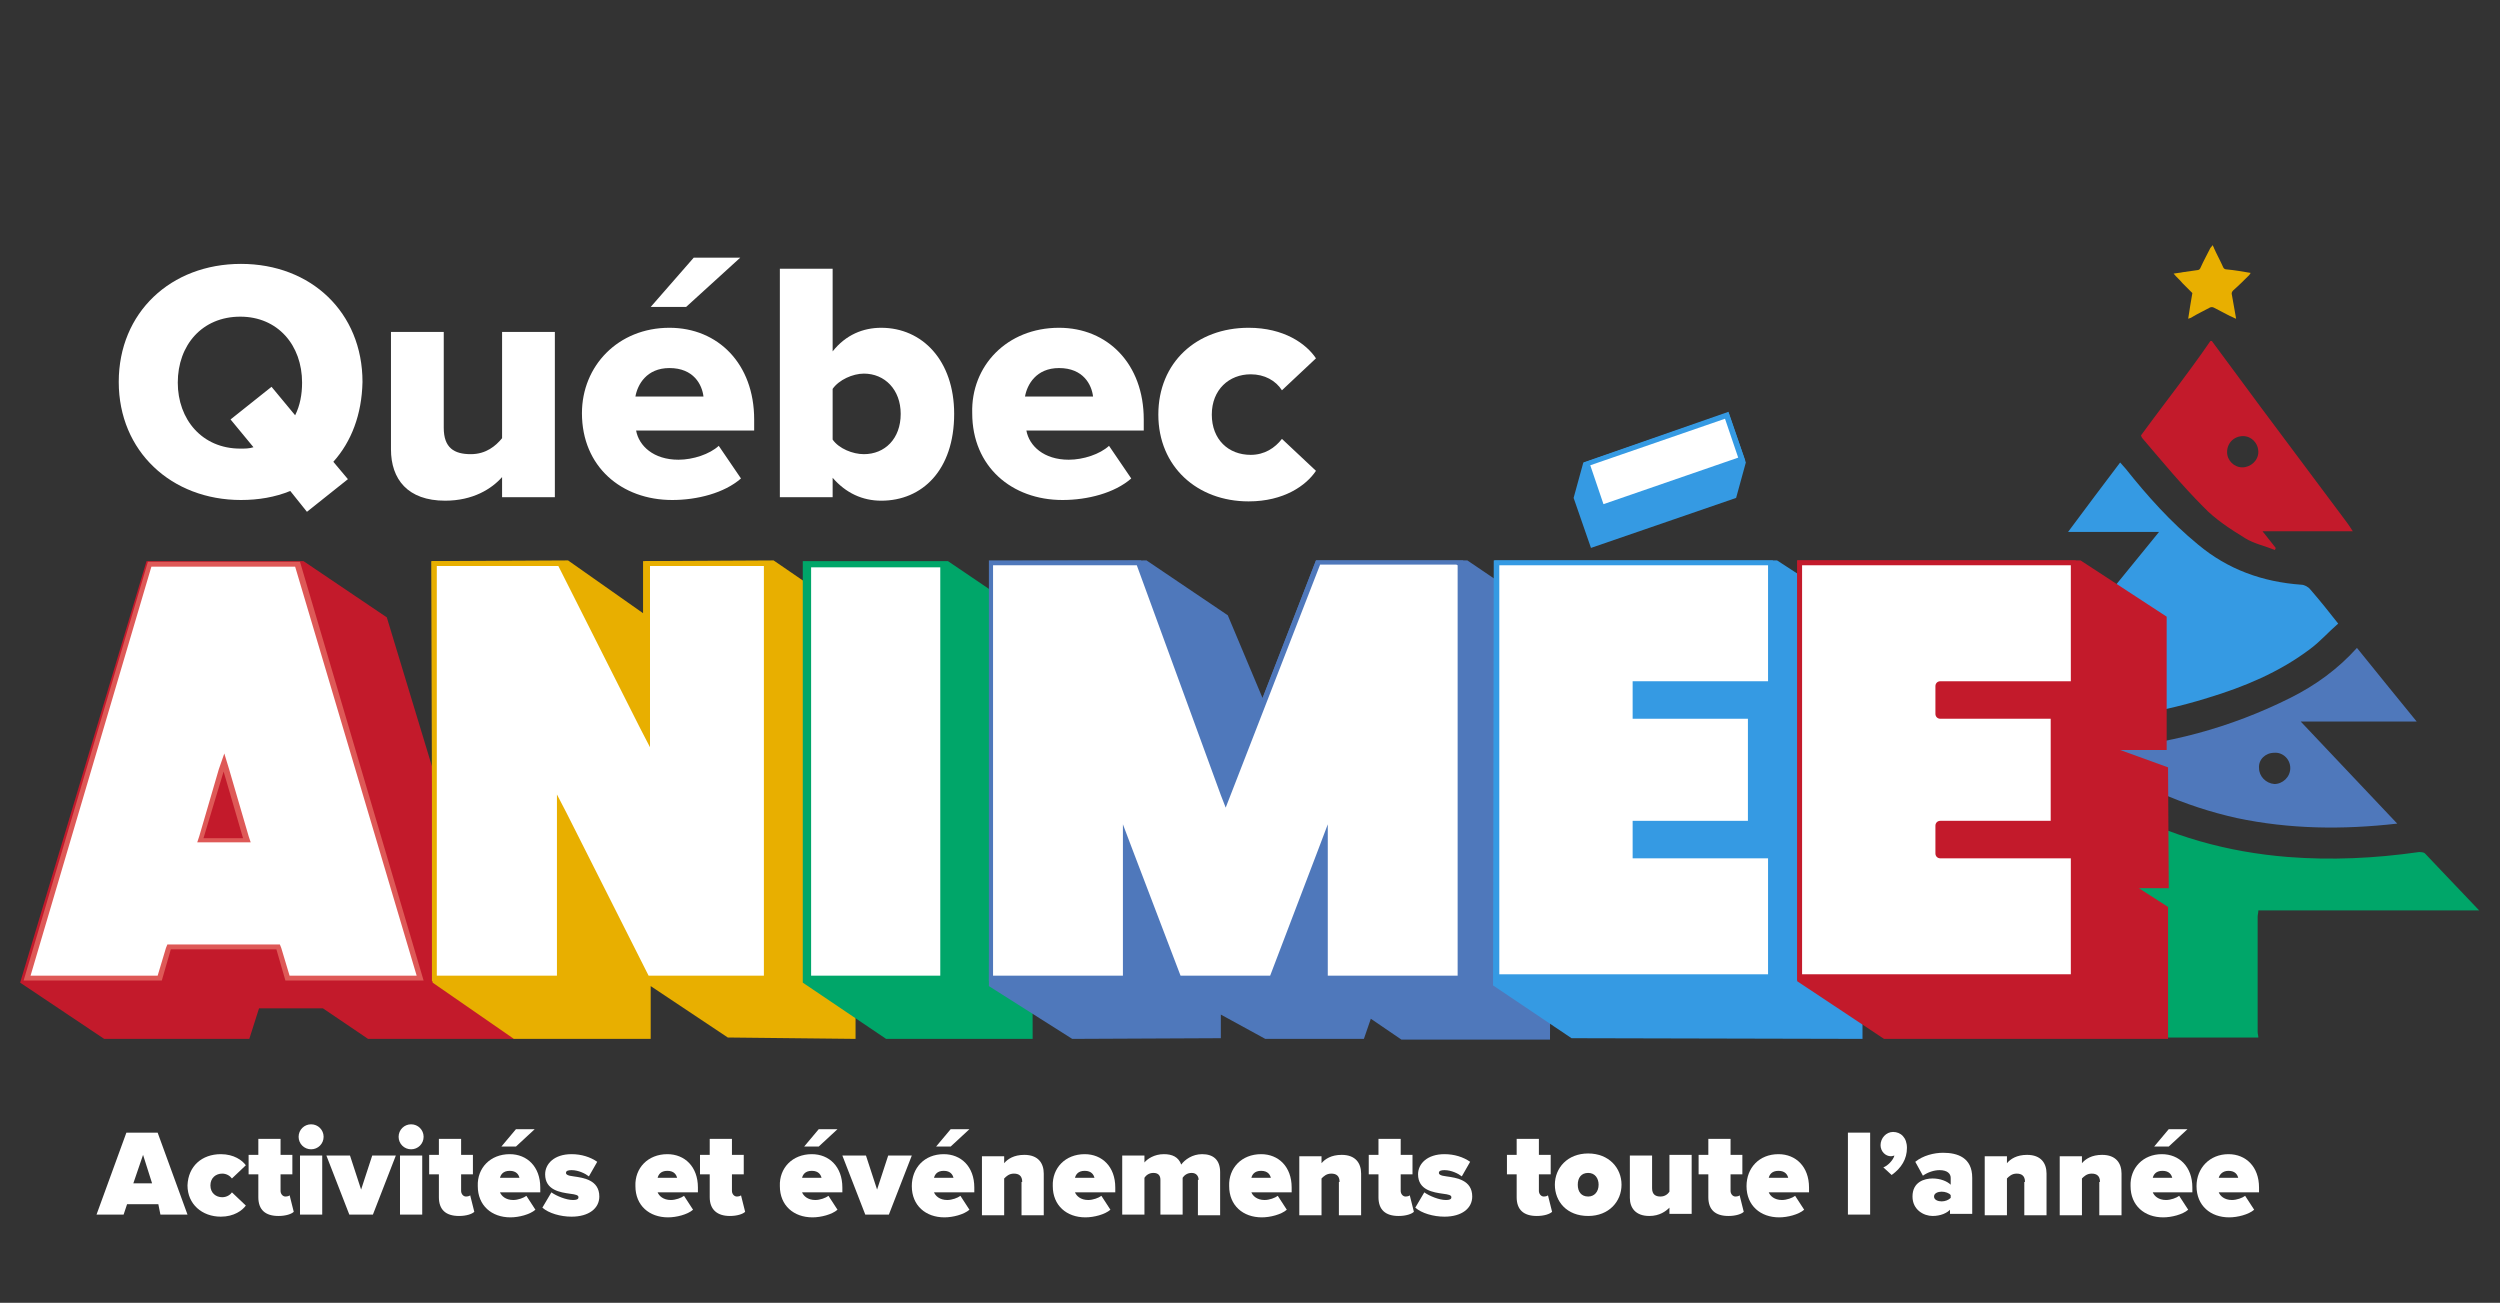 <?xml version="1.0" encoding="utf-8"?>
<!-- Generator: Adobe Illustrator 28.0.0, SVG Export Plug-In . SVG Version: 6.00 Build 0)  -->
<svg version="1.1" id="Calque_1" xmlns="http://www.w3.org/2000/svg" xmlns:xlink="http://www.w3.org/1999/xlink" x="0px" y="0px"
	 viewBox="0 0 360 187.6" style="enable-background:new 0 0 360 187.6;" xml:space="preserve">
<rect x="0" y="0" width="360" height="187.6" fill="#333333" stroke="none"/>
<style type="text/css">
	.st0{fill:none;}
	.st1{enable-background:new    ;}
	.st2{fill:#FFFFFF;}
	.st3{clip-path:url(#SVGID_00000155833434157170423130000013631795974777188007_);fill:#00A669;}
	.st4{clip-path:url(#SVGID_00000026846632018617757520000003148338960855895692_);fill:#C31A2B;}
	.st5{clip-path:url(#SVGID_00000171691357798463235050000003243860330927659408_);fill:#359AE3;}
	.st6{clip-path:url(#SVGID_00000055687182549034425430000004610173274239440293_);fill:#4F78BB;}
	.st7{clip-path:url(#SVGID_00000067939791564188107290000008877830943364971191_);fill:#E8AF00;}
	.st8{clip-path:url(#SVGID_00000042014075582691079680000004450081724566619796_);fill:#FFFFFF;}
	.st9{clip-path:url(#SVGID_00000123408710657368328860000003797112649710174870_);fill:#FFFFFF;}
	.st10{clip-path:url(#SVGID_00000054253497270209323600000016575837115665510800_);fill:#FFFFFF;}
	.st11{clip-path:url(#SVGID_00000059994282624150245230000001198708223779303331_);fill:#FFFFFF;}
	.st12{clip-path:url(#SVGID_00000090278326590970017920000005750283172645618091_);fill:#FFFFFF;}
	.st13{clip-path:url(#SVGID_00000123401181942040719620000012432074533951798710_);fill:#FFFFFF;}
	.st14{fill:#C31A2B;}
	.st15{fill:#DE5957;}
	.st16{fill:#E8AF00;}
	.st17{fill:#00A669;}
	.st18{fill:#359AE3;}
	.st19{fill:#4F78BB;}
	.st20{clip-path:url(#SVGID_00000145774783655625256090000013494155251342958216_);fill:#FFFFFF;}
	.st21{clip-path:url(#SVGID_00000119080394090109109190000015704791280308328836_);fill:#C31A2B;}
</style>
<rect x="2.9" y="35.3" class="st0" width="354.2" height="139.6"/>
<g>
	<g class="st1">
		<path class="st2" d="M22.8,173.4h-4.5l-0.5,1.5h-3.9l4.3-11.8h4.5l4.3,11.8h-3.9L22.8,173.4z M19.2,170.4h2.7l-1.3-4.1L19.2,170.4
			z"/>
		<path class="st2" d="M31.8,166.2c1.9,0,3.1,0.9,3.6,1.6l-2,1.9c-0.3-0.4-0.8-0.7-1.4-0.7c-0.9,0-1.7,0.6-1.7,1.7s0.8,1.7,1.7,1.7
			c0.7,0,1.2-0.4,1.4-0.7l2,1.9c-0.5,0.7-1.7,1.6-3.6,1.6c-2.7,0-4.8-1.8-4.8-4.5C27.1,167.9,29.1,166.2,31.8,166.2z"/>
		<path class="st2" d="M37.2,172.4v-3.3h-1.4v-2.8h1.4V164h3.2v2.3h1.7v2.8h-1.7v2.4c0,0.4,0.3,0.8,0.7,0.8c0.3,0,0.6-0.1,0.6-0.2
			l0.6,2.4c-0.3,0.3-1.1,0.6-2.2,0.6C38.2,175.1,37.2,174.2,37.2,172.4z"/>
		<path class="st2" d="M43,163.7c0-1,0.8-1.8,1.8-1.8c1,0,1.8,0.8,1.8,1.8c0,1-0.8,1.8-1.8,1.8C43.8,165.5,43,164.7,43,163.7z
			 M43.2,166.4h3.2v8.5h-3.2V166.4z"/>
		<path class="st2" d="M47,166.4h3.4l1.6,4.9l1.6-4.9H57l-3.3,8.5h-3.4L47,166.4z"/>
		<path class="st2" d="M57.4,163.7c0-1,0.8-1.8,1.8-1.8c1,0,1.8,0.8,1.8,1.8c0,1-0.8,1.8-1.8,1.8C58.2,165.5,57.4,164.7,57.4,163.7z
			 M57.6,166.4h3.2v8.5h-3.2V166.4z"/>
		<path class="st2" d="M63.2,172.4v-3.3h-1.4v-2.8h1.4V164h3.2v2.3h1.7v2.8h-1.7v2.4c0,0.4,0.3,0.8,0.7,0.8c0.3,0,0.6-0.1,0.6-0.2
			l0.6,2.4c-0.3,0.3-1.1,0.6-2.2,0.6C64.2,175.1,63.2,174.2,63.2,172.4z"/>
		<path class="st2" d="M73.4,166.2c2.5,0,4.4,1.8,4.4,4.8v0.7H72c0.2,0.5,0.8,1.1,1.9,1.1c0.7,0,1.5-0.3,1.9-0.6l1.3,2
			c-0.8,0.7-2.4,1.1-3.6,1.1c-2.7,0-4.7-1.7-4.7-4.5C68.7,168.2,70.6,166.2,73.4,166.2z M72,169.6h2.8c-0.1-0.4-0.4-1-1.4-1
			C72.4,168.6,72.1,169.2,72,169.6z M72.2,165.1l2.1-2.5h2.7l-2.7,2.5H72.2z"/>
		<path class="st2" d="M79.4,171.7c0.7,0.5,2.1,1.1,3.1,1.1c0.7,0,0.8-0.2,0.8-0.4c0-0.3-0.4-0.4-1.2-0.5c-1.4-0.2-3.6-0.5-3.6-2.8
			c0-1.5,1.3-2.9,3.8-2.9c1.4,0,2.7,0.4,3.7,1.1l-1.2,2.1c-0.5-0.4-1.5-0.9-2.5-0.9c-0.5,0-0.8,0.1-0.8,0.4c0,0.2,0.2,0.4,1.1,0.5
			c1.4,0.2,3.7,0.5,3.7,2.9c0,1.7-1.5,2.9-4,2.9c-1.6,0-3.3-0.5-4.2-1.3L79.4,171.7z"/>
		<path class="st2" d="M96.1,166.2c2.5,0,4.4,1.8,4.4,4.8v0.7h-5.8c0.2,0.5,0.8,1.1,1.9,1.1c0.7,0,1.5-0.3,1.9-0.6l1.3,2
			c-0.8,0.7-2.4,1.1-3.6,1.1c-2.7,0-4.7-1.7-4.7-4.5C91.4,168.2,93.3,166.2,96.1,166.2z M94.7,169.6h2.8c-0.1-0.4-0.4-1-1.4-1
			C95.1,168.6,94.8,169.2,94.7,169.6z"/>
		<path class="st2" d="M102.2,172.4v-3.3h-1.4v-2.8h1.4V164h3.2v2.3h1.7v2.8h-1.7v2.4c0,0.4,0.3,0.8,0.7,0.8c0.3,0,0.6-0.1,0.6-0.2
			l0.6,2.4c-0.3,0.3-1.1,0.6-2.2,0.6C103.3,175.1,102.2,174.2,102.2,172.4z"/>
		<path class="st2" d="M116.9,166.2c2.5,0,4.4,1.8,4.4,4.8v0.7h-5.8c0.2,0.5,0.8,1.1,1.9,1.1c0.7,0,1.5-0.3,1.9-0.6l1.3,2
			c-0.8,0.7-2.4,1.1-3.6,1.1c-2.7,0-4.7-1.7-4.7-4.5C112.2,168.2,114.1,166.2,116.9,166.2z M115.5,169.6h2.8c-0.1-0.4-0.4-1-1.4-1
			C115.9,168.6,115.6,169.2,115.5,169.6z M115.8,165.1l2.1-2.5h2.7l-2.7,2.5H115.8z"/>
		<path class="st2" d="M121.3,166.4h3.4l1.6,4.9l1.6-4.9h3.4l-3.3,8.5h-3.4L121.3,166.4z"/>
		<path class="st2" d="M135.9,166.2c2.5,0,4.4,1.8,4.4,4.8v0.7h-5.8c0.2,0.5,0.8,1.1,1.9,1.1c0.7,0,1.5-0.3,1.9-0.6l1.3,2
			c-0.8,0.7-2.4,1.1-3.6,1.1c-2.7,0-4.7-1.7-4.7-4.5C131.3,168.2,133.1,166.2,135.9,166.2z M134.5,169.6h2.8c-0.1-0.4-0.4-1-1.4-1
			C134.9,168.6,134.6,169.2,134.5,169.6z M134.8,165.1l2.1-2.5h2.7l-2.7,2.5H134.8z"/>
		<path class="st2" d="M147.2,170.2c0-0.9-0.5-1.2-1.2-1.2c-0.7,0-1.1,0.4-1.4,0.7v5.3h-3.2v-8.5h3.2v1c0.5-0.6,1.4-1.2,2.9-1.2
			c2,0,2.8,1.2,2.8,2.7v6h-3.2V170.2z"/>
		<path class="st2" d="M156.2,166.2c2.5,0,4.4,1.8,4.4,4.8v0.7h-5.8c0.2,0.5,0.8,1.1,1.9,1.1c0.7,0,1.5-0.3,1.9-0.6l1.3,2
			c-0.8,0.7-2.4,1.1-3.6,1.1c-2.7,0-4.7-1.7-4.7-4.5C151.5,168.2,153.4,166.2,156.2,166.2z M154.8,169.6h2.8c-0.1-0.4-0.4-1-1.4-1
			C155.2,168.6,154.9,169.2,154.8,169.6z"/>
		<path class="st2" d="M172.6,169.9c0-0.5-0.3-1-1-1c-0.7,0-1.1,0.4-1.3,0.7v5.3h-3.2v-5c0-0.5-0.2-1-1-1c-0.7,0-1.1,0.4-1.3,0.7
			v5.3h-3.2v-8.5h3.2v1c0.4-0.5,1.4-1.2,2.8-1.2c1.2,0,2.1,0.4,2.5,1.5c0.5-0.7,1.6-1.5,3-1.5c1.6,0,2.6,0.8,2.6,2.6v6.2h-3.2V169.9
			z"/>
		<path class="st2" d="M181.6,166.2c2.5,0,4.4,1.8,4.4,4.8v0.7h-5.8c0.2,0.5,0.8,1.1,1.9,1.1c0.7,0,1.5-0.3,1.9-0.6l1.3,2
			c-0.8,0.7-2.4,1.1-3.6,1.1c-2.7,0-4.7-1.7-4.7-4.5C176.9,168.2,178.8,166.2,181.6,166.2z M180.2,169.6h2.8c-0.1-0.4-0.4-1-1.4-1
			C180.6,168.6,180.3,169.2,180.2,169.6z"/>
		<path class="st2" d="M192.9,170.2c0-0.9-0.5-1.2-1.2-1.2c-0.7,0-1.1,0.4-1.4,0.7v5.3h-3.2v-8.5h3.2v1c0.5-0.6,1.4-1.2,2.9-1.2
			c2,0,2.8,1.2,2.8,2.7v6h-3.2V170.2z"/>
		<path class="st2" d="M198.5,172.4v-3.3h-1.4v-2.8h1.4V164h3.2v2.3h1.7v2.8h-1.7v2.4c0,0.4,0.3,0.8,0.7,0.8c0.3,0,0.6-0.1,0.6-0.2
			l0.6,2.4c-0.3,0.3-1.1,0.6-2.2,0.6C199.5,175.1,198.5,174.2,198.5,172.4z"/>
		<path class="st2" d="M205.1,171.7c0.7,0.5,2.1,1.1,3.1,1.1c0.7,0,0.8-0.2,0.8-0.4c0-0.3-0.4-0.4-1.2-0.5c-1.4-0.2-3.6-0.5-3.6-2.8
			c0-1.5,1.3-2.9,3.8-2.9c1.4,0,2.7,0.4,3.7,1.1l-1.2,2.1c-0.5-0.4-1.5-0.9-2.5-0.9c-0.5,0-0.8,0.1-0.8,0.4c0,0.2,0.2,0.4,1.1,0.5
			c1.4,0.2,3.7,0.5,3.7,2.9c0,1.7-1.5,2.9-4,2.9c-1.6,0-3.3-0.5-4.2-1.3L205.1,171.7z"/>
		<path class="st2" d="M218.4,172.4v-3.3h-1.4v-2.8h1.4V164h3.2v2.3h1.7v2.8h-1.7v2.4c0,0.4,0.3,0.8,0.7,0.8c0.3,0,0.6-0.1,0.6-0.2
			l0.6,2.4c-0.3,0.3-1.1,0.6-2.2,0.6C219.4,175.1,218.4,174.2,218.4,172.4z"/>
		<path class="st2" d="M223.9,170.6c0-2.4,1.8-4.5,4.8-4.5c3,0,4.8,2.1,4.8,4.5c0,2.4-1.8,4.5-4.8,4.5
			C225.6,175.1,223.9,173,223.9,170.6z M230.2,170.6c0-0.9-0.5-1.7-1.5-1.7c-1,0-1.5,0.7-1.5,1.7c0,1,0.5,1.7,1.5,1.7
			C229.6,172.3,230.2,171.6,230.2,170.6z"/>
		<path class="st2" d="M240.4,173.9c-0.5,0.5-1.4,1.2-2.9,1.2c-2,0-2.8-1.2-2.8-2.6v-6.1h3.2v4.7c0,0.9,0.5,1.2,1.2,1.2
			c0.7,0,1.1-0.4,1.3-0.7v-5.3h3.2v8.5h-3.2V173.9z"/>
		<path class="st2" d="M246,172.4v-3.3h-1.4v-2.8h1.4V164h3.2v2.3h1.7v2.8h-1.7v2.4c0,0.4,0.3,0.8,0.7,0.8c0.3,0,0.6-0.1,0.6-0.2
			l0.6,2.4c-0.3,0.3-1.1,0.6-2.2,0.6C247,175.1,246,174.2,246,172.4z"/>
		<path class="st2" d="M256.1,166.2c2.5,0,4.4,1.8,4.4,4.8v0.7h-5.8c0.2,0.5,0.8,1.1,1.9,1.1c0.7,0,1.5-0.3,1.9-0.6l1.3,2
			c-0.8,0.7-2.4,1.1-3.6,1.1c-2.7,0-4.7-1.7-4.7-4.5C251.5,168.2,253.3,166.2,256.1,166.2z M254.7,169.6h2.8c-0.1-0.4-0.4-1-1.4-1
			C255.1,168.6,254.8,169.2,254.7,169.6z"/>
		<path class="st2" d="M266.1,163.1h3.2v11.8h-3.2V163.1z"/>
		<path class="st2" d="M271.2,168.1c0.6-0.2,1.4-1,1.6-1.7c-0.1,0-0.3,0.1-0.5,0.1c-0.8,0-1.5-0.7-1.5-1.6c0-1,0.8-1.9,1.8-1.9
			c1.1,0,2,0.8,2,2.3c0,1.6-0.8,2.9-2.2,3.9L271.2,168.1z"/>
		<path class="st2" d="M280.9,174.1c-0.5,0.6-1.5,1-2.6,1c-1.3,0-2.9-0.9-2.9-2.8c0-2.1,1.7-2.6,2.9-2.6c1.1,0,2.1,0.4,2.6,0.9v-1
			c0-0.6-0.5-1.1-1.6-1.1c-0.8,0-1.7,0.3-2.4,0.8l-1.1-2c1.1-0.9,2.7-1.3,4-1.3c2.1,0,4.2,0.7,4.2,3.6v5.2h-3.2V174.1z M280.9,172.1
			c-0.2-0.3-0.8-0.5-1.3-0.5c-0.5,0-1.1,0.2-1.1,0.7s0.6,0.7,1.1,0.7c0.5,0,1-0.2,1.3-0.5V172.1z"/>
		<path class="st2" d="M291.6,170.2c0-0.9-0.5-1.2-1.2-1.2c-0.7,0-1.1,0.4-1.4,0.7v5.3h-3.2v-8.5h3.2v1c0.5-0.6,1.4-1.2,2.9-1.2
			c2,0,2.8,1.2,2.8,2.7v6h-3.2V170.2z"/>
		<path class="st2" d="M302.4,170.2c0-0.9-0.5-1.2-1.2-1.2c-0.7,0-1.1,0.4-1.4,0.7v5.3h-3.2v-8.5h3.2v1c0.5-0.6,1.4-1.2,2.9-1.2
			c2,0,2.8,1.2,2.8,2.7v6h-3.2V170.2z"/>
		<path class="st2" d="M311.3,166.2c2.5,0,4.4,1.8,4.4,4.8v0.7H310c0.2,0.5,0.8,1.1,1.9,1.1c0.7,0,1.5-0.3,1.9-0.6l1.3,2
			c-0.8,0.7-2.4,1.1-3.6,1.1c-2.7,0-4.7-1.7-4.7-4.5C306.7,168.2,308.6,166.2,311.3,166.2z M310,169.6h2.8c-0.1-0.4-0.4-1-1.4-1
			C310.4,168.6,310.1,169.2,310,169.6z M310.2,165.1l2.1-2.5h2.7l-2.7,2.5H310.2z"/>
		<path class="st2" d="M320.9,166.2c2.5,0,4.4,1.8,4.4,4.8v0.7h-5.8c0.2,0.5,0.8,1.1,1.9,1.1c0.7,0,1.5-0.3,1.9-0.6l1.3,2
			c-0.8,0.7-2.4,1.1-3.6,1.1c-2.7,0-4.7-1.7-4.7-4.5C316.3,168.2,318.2,166.2,320.9,166.2z M319.5,169.6h2.8c-0.1-0.4-0.4-1-1.4-1
			C320,168.6,319.6,169.2,319.5,169.6z"/>
	</g>
</g>
<g>
	<defs>
		<rect id="SVGID_1_" x="2.9" y="35.3" width="354.2" height="139.6"/>
	</defs>
	<clipPath id="SVGID_00000070799860310822344220000001846170804660759962_">
		<use xlink:href="#SVGID_1_"  style="overflow:visible;"/>
	</clipPath>
	<path style="clip-path:url(#SVGID_00000070799860310822344220000001846170804660759962_);fill:#00A669;" d="M302.4,124.3
		c0-1.3-1-2.3-2.3-2.3c-1.2,0-2.2,1-2.2,2.3s1,2.3,2.3,2.3C301.4,126.5,302.4,125.5,302.4,124.3 M311.6,149.3c0-5.6,0-11.3,0-16.9
		c0-0.4,0-0.8,0-1.2h-32c6.2-6.6,12.2-12.9,18.1-19.2c2.5,1.5,4.8,3,7.2,4.3c7.6,4.1,15.8,6.4,24.5,7.1c6.3,0.5,12.6,0.2,18.9-0.7
		c0.3,0,0.7,0,0.9,0.2c2.6,2.7,5.1,5.4,7.8,8.2h-31.8c0,0.4-0.1,0.6-0.1,0.9c0,5.5,0,11.1,0,16.6c0,0.3,0.1,0.5,0.1,0.8h-13.6V149.3
		z"/>
</g>
<g>
	<defs>
		<rect id="SVGID_00000034769103429063443520000014641914178718314679_" x="2.9" y="35.3" width="354.2" height="139.6"/>
	</defs>
	<clipPath id="SVGID_00000164510088853407816200000009925649739935798424_">
		<use xlink:href="#SVGID_00000034769103429063443520000014641914178718314679_"  style="overflow:visible;"/>
	</clipPath>
	<path style="clip-path:url(#SVGID_00000164510088853407816200000009925649739935798424_);fill:#C31A2B;" d="M322.9,67.3
		c1.2,0,2.3-1,2.3-2.2c0-1.3-1-2.3-2.2-2.3c-1.3,0-2.3,1-2.3,2.3C320.7,66.3,321.7,67.3,322.9,67.3 M318.5,49.1
		c2.4,3.2,4.7,6.4,7.1,9.6c4.1,5.5,8.3,11.1,12.4,16.6c0.2,0.3,0.5,0.7,0.8,1.2h-13c0.7,0.9,1.3,1.6,1.9,2.4c0,0.1-0.1,0.2-0.1,0.3
		c-1.5-0.6-3-0.9-4.3-1.7c-2.1-1.3-4.3-2.7-6-4.5c-3.1-3.1-5.9-6.5-8.8-9.9c-0.1-0.1-0.1-0.2-0.2-0.4c2.4-3.3,4.9-6.5,7.3-9.8
		c0.9-1.2,1.8-2.5,2.7-3.8H318.5z"/>
</g>
<g>
	<defs>
		<rect id="SVGID_00000170261394992642113490000017809819075910225298_" x="2.9" y="35.3" width="354.2" height="139.6"/>
	</defs>
	<clipPath id="SVGID_00000042733457063691829880000015711566912464834471_">
		<use xlink:href="#SVGID_00000170261394992642113490000017809819075910225298_"  style="overflow:visible;"/>
	</clipPath>
	<path style="clip-path:url(#SVGID_00000042733457063691829880000015711566912464834471_);fill:#359AE3;" d="M309.3,90.1
		c-1.2,0-2.2,1-2.2,2.2c0,1.3,1,2.3,2.3,2.3c1.2,0,2.2-1,2.3-2.3C311.6,91.2,310.5,90.1,309.3,90.1 M288.8,103.8
		c7.4-9.2,14.7-18.1,22.1-27.2h-13.1c2.6-3.5,5-6.7,7.5-10c0.3,0.3,0.5,0.6,0.8,0.9c3.1,3.9,6.5,7.7,10.4,10.9
		c4.3,3.6,9.3,5.4,14.9,5.8c0.4,0,1,0.3,1.3,0.7c1.3,1.5,2.6,3.1,4,4.9c-1.4,1.2-2.6,2.6-4.1,3.7c-4.4,3.3-9.4,5.4-14.7,7
		c-8,2.5-16.3,3.6-24.7,3.4C291.8,103.7,290.4,103.8,288.8,103.8"/>
</g>
<g>
	<defs>
		<rect id="SVGID_00000044141726896106633220000003251798293781082793_" x="2.9" y="35.3" width="354.2" height="139.6"/>
	</defs>
	<clipPath id="SVGID_00000078760730090765271460000002339181956413674394_">
		<use xlink:href="#SVGID_00000044141726896106633220000003251798293781082793_"  style="overflow:visible;"/>
	</clipPath>
	<path style="clip-path:url(#SVGID_00000078760730090765271460000002339181956413674394_);fill:#4F78BB;" d="M325.3,110.6
		c0,1.2,1,2.2,2.2,2.3c1.2,0,2.3-1,2.3-2.3s-1.1-2.3-2.3-2.2C326.2,108.4,325.2,109.4,325.3,110.6 M300.8,108.4
		c0.6-0.2,1-0.5,1.5-0.5c9.7-0.6,18.9-3.1,27.5-7.4c3.6-1.8,6.8-4.1,9.6-7.2c2.8,3.5,5.6,6.9,8.6,10.6h-16.7
		c4.7,5,9.2,9.7,13.9,14.7c-7.9,0.9-15.5,0.8-23.1-0.8C314.5,116.1,307.5,113,300.8,108.4"/>
</g>
<g>
	<defs>
		<rect id="SVGID_00000036244050854543222640000013639550569866980752_" x="2.9" y="35.3" width="354.2" height="139.6"/>
	</defs>
	<clipPath id="SVGID_00000056390909650032289770000011224916480774331325_">
		<use xlink:href="#SVGID_00000036244050854543222640000013639550569866980752_"  style="overflow:visible;"/>
	</clipPath>
	<path style="clip-path:url(#SVGID_00000056390909650032289770000011224916480774331325_);fill:#E8AF00;" d="M318.6,35.3
		c0.1,0.2,0.2,0.3,0.2,0.4c0.4,0.9,0.9,1.8,1.3,2.7c0.1,0.3,0.3,0.4,0.6,0.4c1.1,0.1,2.2,0.3,3.4,0.5c-0.1,0.1-0.1,0.2-0.2,0.3
		c-0.7,0.7-1.5,1.5-2.3,2.2c-0.2,0.2-0.3,0.4-0.2,0.7c0.2,1.1,0.4,2.2,0.6,3.4c-0.3-0.1-0.6-0.3-0.9-0.4c-0.8-0.4-1.5-0.8-2.3-1.2
		c-0.2-0.1-0.4-0.1-0.6,0c-0.9,0.5-1.8,0.9-2.6,1.4c-0.1,0.1-0.3,0.1-0.5,0.2c0.2-1.3,0.4-2.6,0.6-3.7c-0.5-0.5-0.9-0.9-1.4-1.4
		c-0.4-0.5-0.9-0.9-1.3-1.4c0.5-0.1,0.9-0.1,1.3-0.2c0.7-0.1,1.4-0.2,2.1-0.3c0.2,0,0.4-0.1,0.5-0.4c0.4-0.9,0.9-1.8,1.4-2.8
		C318.4,35.6,318.5,35.5,318.6,35.3"/>
</g>
<g>
	<defs>
		<rect id="SVGID_00000070078701264470457890000002306819068643483522_" x="2.9" y="35.3" width="354.2" height="139.6"/>
	</defs>
	<clipPath id="SVGID_00000043457779452323983690000016821870018035319965_">
		<use xlink:href="#SVGID_00000070078701264470457890000002306819068643483522_"  style="overflow:visible;"/>
	</clipPath>
	<path style="clip-path:url(#SVGID_00000043457779452323983690000016821870018035319965_);fill:#FFFFFF;" d="M36.5,64.4l-3.3-4
		l5.9-4.7l3.4,4.1c0.7-1.4,1-3,1-4.7c0-5.4-3.5-9.5-8.9-9.5c-5.5,0-9,4.1-9,9.5c0,5.3,3.5,9.5,9,9.5C35.3,64.6,35.9,64.6,36.5,64.4
		 M48,66.5l2.1,2.5l-5.9,4.7l-2.4-3c-2.2,0.9-4.6,1.3-7.1,1.3c-10,0-17.6-7-17.6-17s7.5-17,17.6-17s17.5,7,17.5,17
		C52.1,59.7,50.6,63.6,48,66.5"/>
</g>
<g>
	<defs>
		<rect id="SVGID_00000070809169437953235490000003090350742666299791_" x="2.9" y="35.3" width="354.2" height="139.6"/>
	</defs>
	<clipPath id="SVGID_00000037663711381137817250000000643514692791257004_">
		<use xlink:href="#SVGID_00000070809169437953235490000003090350742666299791_"  style="overflow:visible;"/>
	</clipPath>
	<path style="clip-path:url(#SVGID_00000037663711381137817250000000643514692791257004_);fill:#FFFFFF;" d="M72.3,68.7
		c-1.5,1.7-4.2,3.4-8.2,3.4c-5.4,0-7.8-3.1-7.8-7.4V47.8h7.6v13.8c0,2.9,1.5,3.8,3.9,3.8c2.2,0,3.6-1.2,4.5-2.3V47.8h7.6v23.8h-7.6
		V68.7z"/>
</g>
<g>
	<defs>
		<rect id="SVGID_00000017507998824506075640000011957679788008243625_" x="2.9" y="35.3" width="354.2" height="139.6"/>
	</defs>
	<clipPath id="SVGID_00000071555769133353145480000006355806312081512618_">
		<use xlink:href="#SVGID_00000017507998824506075640000011957679788008243625_"  style="overflow:visible;"/>
	</clipPath>
	<path style="clip-path:url(#SVGID_00000071555769133353145480000006355806312081512618_);fill:#FFFFFF;" d="M93.7,44.2l6.2-7.1h6.7
		l-7.8,7.1H93.7z M91.5,57.1h9.8c-0.2-1.7-1.4-4.1-4.9-4.1C93.1,53,91.8,55.4,91.5,57.1 M96.4,47.2c7,0,12.2,5.2,12.2,13.2V62h-17
		c0.4,2.2,2.5,4.2,6.1,4.2c2.1,0,4.5-0.8,5.8-2l3.2,4.7c-2.4,2.1-6.3,3.1-9.9,3.1c-7.3,0-13-4.8-13-12.5
		C83.8,52.7,89,47.2,96.4,47.2"/>
</g>
<g>
	<defs>
		<rect id="SVGID_00000082355524883349771790000010315780240877060003_" x="2.9" y="35.3" width="354.2" height="139.6"/>
	</defs>
	<clipPath id="SVGID_00000125596664759381754080000003617804019969201584_">
		<use xlink:href="#SVGID_00000082355524883349771790000010315780240877060003_"  style="overflow:visible;"/>
	</clipPath>
	<path style="clip-path:url(#SVGID_00000125596664759381754080000003617804019969201584_);fill:#FFFFFF;" d="M124.4,65.4
		c3,0,5.3-2.2,5.3-5.8c0-3.5-2.3-5.8-5.3-5.8c-1.6,0-3.6,0.9-4.5,2.2v7.3C120.8,64.6,122.8,65.4,124.4,65.4 M112.3,38.7h7.6v11.9
		c1.9-2.4,4.4-3.4,7-3.4c5.9,0,10.5,4.7,10.5,12.4c0,8.1-4.6,12.5-10.5,12.5c-2.7,0-5.1-1.1-7-3.3v2.8h-7.6
		C112.3,71.6,112.3,38.7,112.3,38.7z"/>
</g>
<g>
	<defs>
		<rect id="SVGID_00000005954560897014425230000012864478237787079812_" x="2.9" y="35.3" width="354.2" height="139.6"/>
	</defs>
	<clipPath id="SVGID_00000062899978211266794800000006551113015102160315_">
		<use xlink:href="#SVGID_00000005954560897014425230000012864478237787079812_"  style="overflow:visible;"/>
	</clipPath>
	<path style="clip-path:url(#SVGID_00000062899978211266794800000006551113015102160315_);fill:#FFFFFF;" d="M147.6,57.1h9.8
		c-0.2-1.7-1.4-4.1-4.9-4.1C149.2,53,147.9,55.4,147.6,57.1 M152.5,47.2c7,0,12.2,5.2,12.2,13.2V62h-16.9c0.4,2.2,2.5,4.2,6.1,4.2
		c2.1,0,4.5-0.8,5.8-2l3.2,4.7c-2.4,2.1-6.3,3.1-9.9,3.1c-7.3,0-13-4.8-13-12.5C139.8,52.7,145,47.2,152.5,47.2"/>
</g>
<g>
	<defs>
		<rect id="SVGID_00000118357139503985972810000006804438625315231654_" x="2.9" y="35.3" width="354.2" height="139.6"/>
	</defs>
	<clipPath id="SVGID_00000021834611111231332970000010492812109249851784_">
		<use xlink:href="#SVGID_00000118357139503985972810000006804438625315231654_"  style="overflow:visible;"/>
	</clipPath>
	<path style="clip-path:url(#SVGID_00000021834611111231332970000010492812109249851784_);fill:#FFFFFF;" d="M179.8,47.2
		c5.1,0,8.3,2.3,9.7,4.4l-4.9,4.6c-0.9-1.4-2.5-2.3-4.5-2.3c-3.1,0-5.6,2.2-5.6,5.8s2.4,5.8,5.6,5.8c2,0,3.5-1,4.5-2.3l4.9,4.6
		c-1.4,2.1-4.6,4.4-9.7,4.4c-7.4,0-13-5-13-12.5S172.3,47.2,179.8,47.2"/>
</g>
<polygon class="st14" points="21.1,80.8 2.9,141.5 15,149.6 35.9,149.6 37.3,145.2 46.5,145.2 53,149.6 74.1,149.6 55.7,88.9 
	43.7,80.8 "/>
<path class="st2" d="M32.2,109.8l3.3,11.2h-6.6L32.2,109.8z M21.6,81.2L3.9,140.9H23l1.3-4.5h15.8l1.3,4.5h19.1L42.9,81.2H21.6z"/>
<path class="st15" d="M32.2,111.1l2.8,9.6h-5.7L32.2,111.1z M31.5,110.8l-2.8,9.6l-0.3,0.9h1h5.7h1l-0.3-0.9l-2.8-9.6l-0.7-2.3
	L31.5,110.8z M21.8,81.6h1.4h17.9h1.4L60,140.5H41.7l-1.2-4l-0.2-0.5h-0.5H24.6h-0.5l-0.2,0.5l-1.2,4H4.4L21.8,81.6z M41.2,80.9
	H23.3h-2L3.4,141.2h19.9l1.3-4.5h15.2l1.3,4.5H61L43.2,80.9H41.2z"/>
<polygon class="st16" points="62.1,80.8 81.8,80.7 92.6,88.3 92.6,80.8 111.4,80.7 123.2,88.8 123.2,149.6 104.8,149.4 93.7,142 
	93.7,149.6 74,149.6 62.3,141.5 "/>
<polygon class="st2" points="93.1,140.9 80.5,115.9 80.5,140.9 62.6,140.9 62.6,81.1 80.7,81.1 93.3,106 93.3,81.1 110.4,81.1 
	110.4,140.9 "/>
<path class="st16" d="M110.8,80.8H92.9v23.8l-12-23.8H62.2l0,0v60.5h18.7v-23.8l12,23.8h17.9V80.8z M110,81.5v59H93.4l-11.8-23.4
	l-1.4-2.7v3v23.1H62.9v-59h17.5l11.8,23.4l1.4,2.7v-3V81.5H110z"/>
<polygon class="st17" points="115.6,80.8 136.5,80.8 148.6,89 148.7,149.6 127.6,149.6 115.6,141.5 "/>
<rect x="116.4" y="81.4" class="st2" width="19.3" height="59.5"/>
<path class="st17" d="M136.1,81H116v60.2h20.1V81z M135.4,140.5h-18.6V81.7h18.6V140.5z"/>
<polygon class="st18" points="229.1,78.9 226.6,71.7 228,66.6 248.9,59.3 251.4,66.6 250,71.7 "/>
<rect x="229" y="63.2" transform="matrix(0.945 -0.326 0.326 0.945 -8.588 81.854)" class="st2" width="21.2" height="6.6"/>
<path class="st18" d="M248.9,59.4l-20.8,7.2l2.4,6.9l20.8-7.2L248.9,59.4z M248.4,60.3l1.9,5.6l-19.4,6.7L229,67L248.4,60.3z"/>
<polygon class="st19" points="142.6,80.8 165.1,80.7 176.8,88.6 181.8,100.5 189.5,80.7 211.3,80.7 223.4,88.9 223.2,149.7 
	201.8,149.7 197.4,146.7 196.4,149.6 182.2,149.6 175.8,146.1 175.8,149.5 154.4,149.6 142.4,142 "/>
<polygon class="st2" points="190.9,140.9 190.9,120.6 183.2,140.9 169.8,140.9 162.1,120.6 162.1,140.9 142.8,140.9 142.8,81 
	164,81 176.5,115.3 189.8,81 210.3,81 210.3,140.9 "/>
<path class="st19" d="M210.6,80.7h-1h-4h-16.1l-13,33.6l-12.2-33.6h-16.9h-4h-1v60.6h1h17.1h2v-18.6l7.1,18.6h13.9l7.1-18.6v18.6h2
	h17.1h1V80.7H210.6z M209.9,81.4v59.1h-0.3h-17.1h-1.3v-17.9v-3.9l-1.4,3.7l-6.9,18.1H170l-6.9-18.1l-1.4-3.7v3.9v17.9h-1.3h-17.1
	H143V81.4h0.3h4h16.4l12.1,33.1l0.7,1.8l0.7-1.8l12.9-33.2h15.6h4L209.9,81.4L209.9,81.4z"/>
<polygon class="st18" points="215.1,80.7 255.9,80.7 268.2,88.7 268.2,108 268.2,149.6 226.3,149.5 215,141.9 "/>
<polygon class="st2" points="215.5,140.9 215.5,81 254.9,81 254.9,98.5 235.4,98.5 235.4,103.2 252,103.2 252,118.6 235.4,118.6 
	235.4,123.4 254.9,123.4 254.9,140.9 "/>
<path class="st18" d="M255.3,80.7h-19.5h-20.6v18.2v4V119v4v18.2h40.1V123h-19.5v-4h16.6v-16.1h-16.6v-4h19.5L255.3,80.7L255.3,80.7
	z M254.6,81.4v16.7h-18.8h-0.7v0.7v4v0.7h0.7h15.9v14.7h-15.9h-0.7v0.7v4v0.7h0.7h18.8v16.7h-38.7V123v-4v-16.1v-4V81.4h19.9H254.6z
	"/>
<polygon class="st14" points="258.8,80.7 299.6,80.7 312,88.8 312,108 305.3,108 312.2,110.5 312.3,127.9 308,127.9 312.2,130.6 
	312.2,149.6 271.3,149.6 258.8,141.3 "/>
<g>
	<g>
		<defs>
			<rect id="SVGID_00000152982220688225992210000017655806966937543315_" x="2.9" y="35.3" width="354.2" height="139.6"/>
		</defs>
		<clipPath id="SVGID_00000174566563750582331350000016035142474479910303_">
			<use xlink:href="#SVGID_00000152982220688225992210000017655806966937543315_"  style="overflow:visible;"/>
		</clipPath>
		<path style="clip-path:url(#SVGID_00000174566563750582331350000016035142474479910303_);fill:#FFFFFF;" d="M259.2,140.9V81h39.4
			v17.4h-19.2c-0.2,0-0.4,0.2-0.4,0.4v4c0,0.2,0.2,0.4,0.4,0.4h16.2v15.4h-16.2c-0.2,0-0.4,0.2-0.4,0.4v4c0,0.2,0.2,0.4,0.4,0.4
			h19.2v17.4L259.2,140.9L259.2,140.9z"/>
	</g>
	<g>
		<defs>
			<rect id="SVGID_00000073002121870373934150000014781533581771078847_" x="2.9" y="35.3" width="354.2" height="139.6"/>
		</defs>
		<clipPath id="SVGID_00000026129994438914354290000017188840050311515537_">
			<use xlink:href="#SVGID_00000073002121870373934150000014781533581771078847_"  style="overflow:visible;"/>
		</clipPath>
		<path style="clip-path:url(#SVGID_00000026129994438914354290000017188840050311515537_);fill:#C31A2B;" d="M298.9,80.7h-19.5
			h-20.6v18.2v4V119v4v18.2h40.1V123h-19.5v-4H296v-16.1h-16.6v-4h19.5V80.7z M298.2,81.4v16.7h-18.8c-0.4,0-0.7,0.3-0.7,0.7v4
			c0,0.4,0.3,0.7,0.7,0.7h15.9v14.7h-15.9c-0.4,0-0.7,0.3-0.7,0.7v4c0,0.4,0.3,0.7,0.7,0.7h18.8v16.7h-38.7V123v-4v-16.1v-4V81.4
			h19.9H298.2z"/>
	</g>
</g>
</svg>
